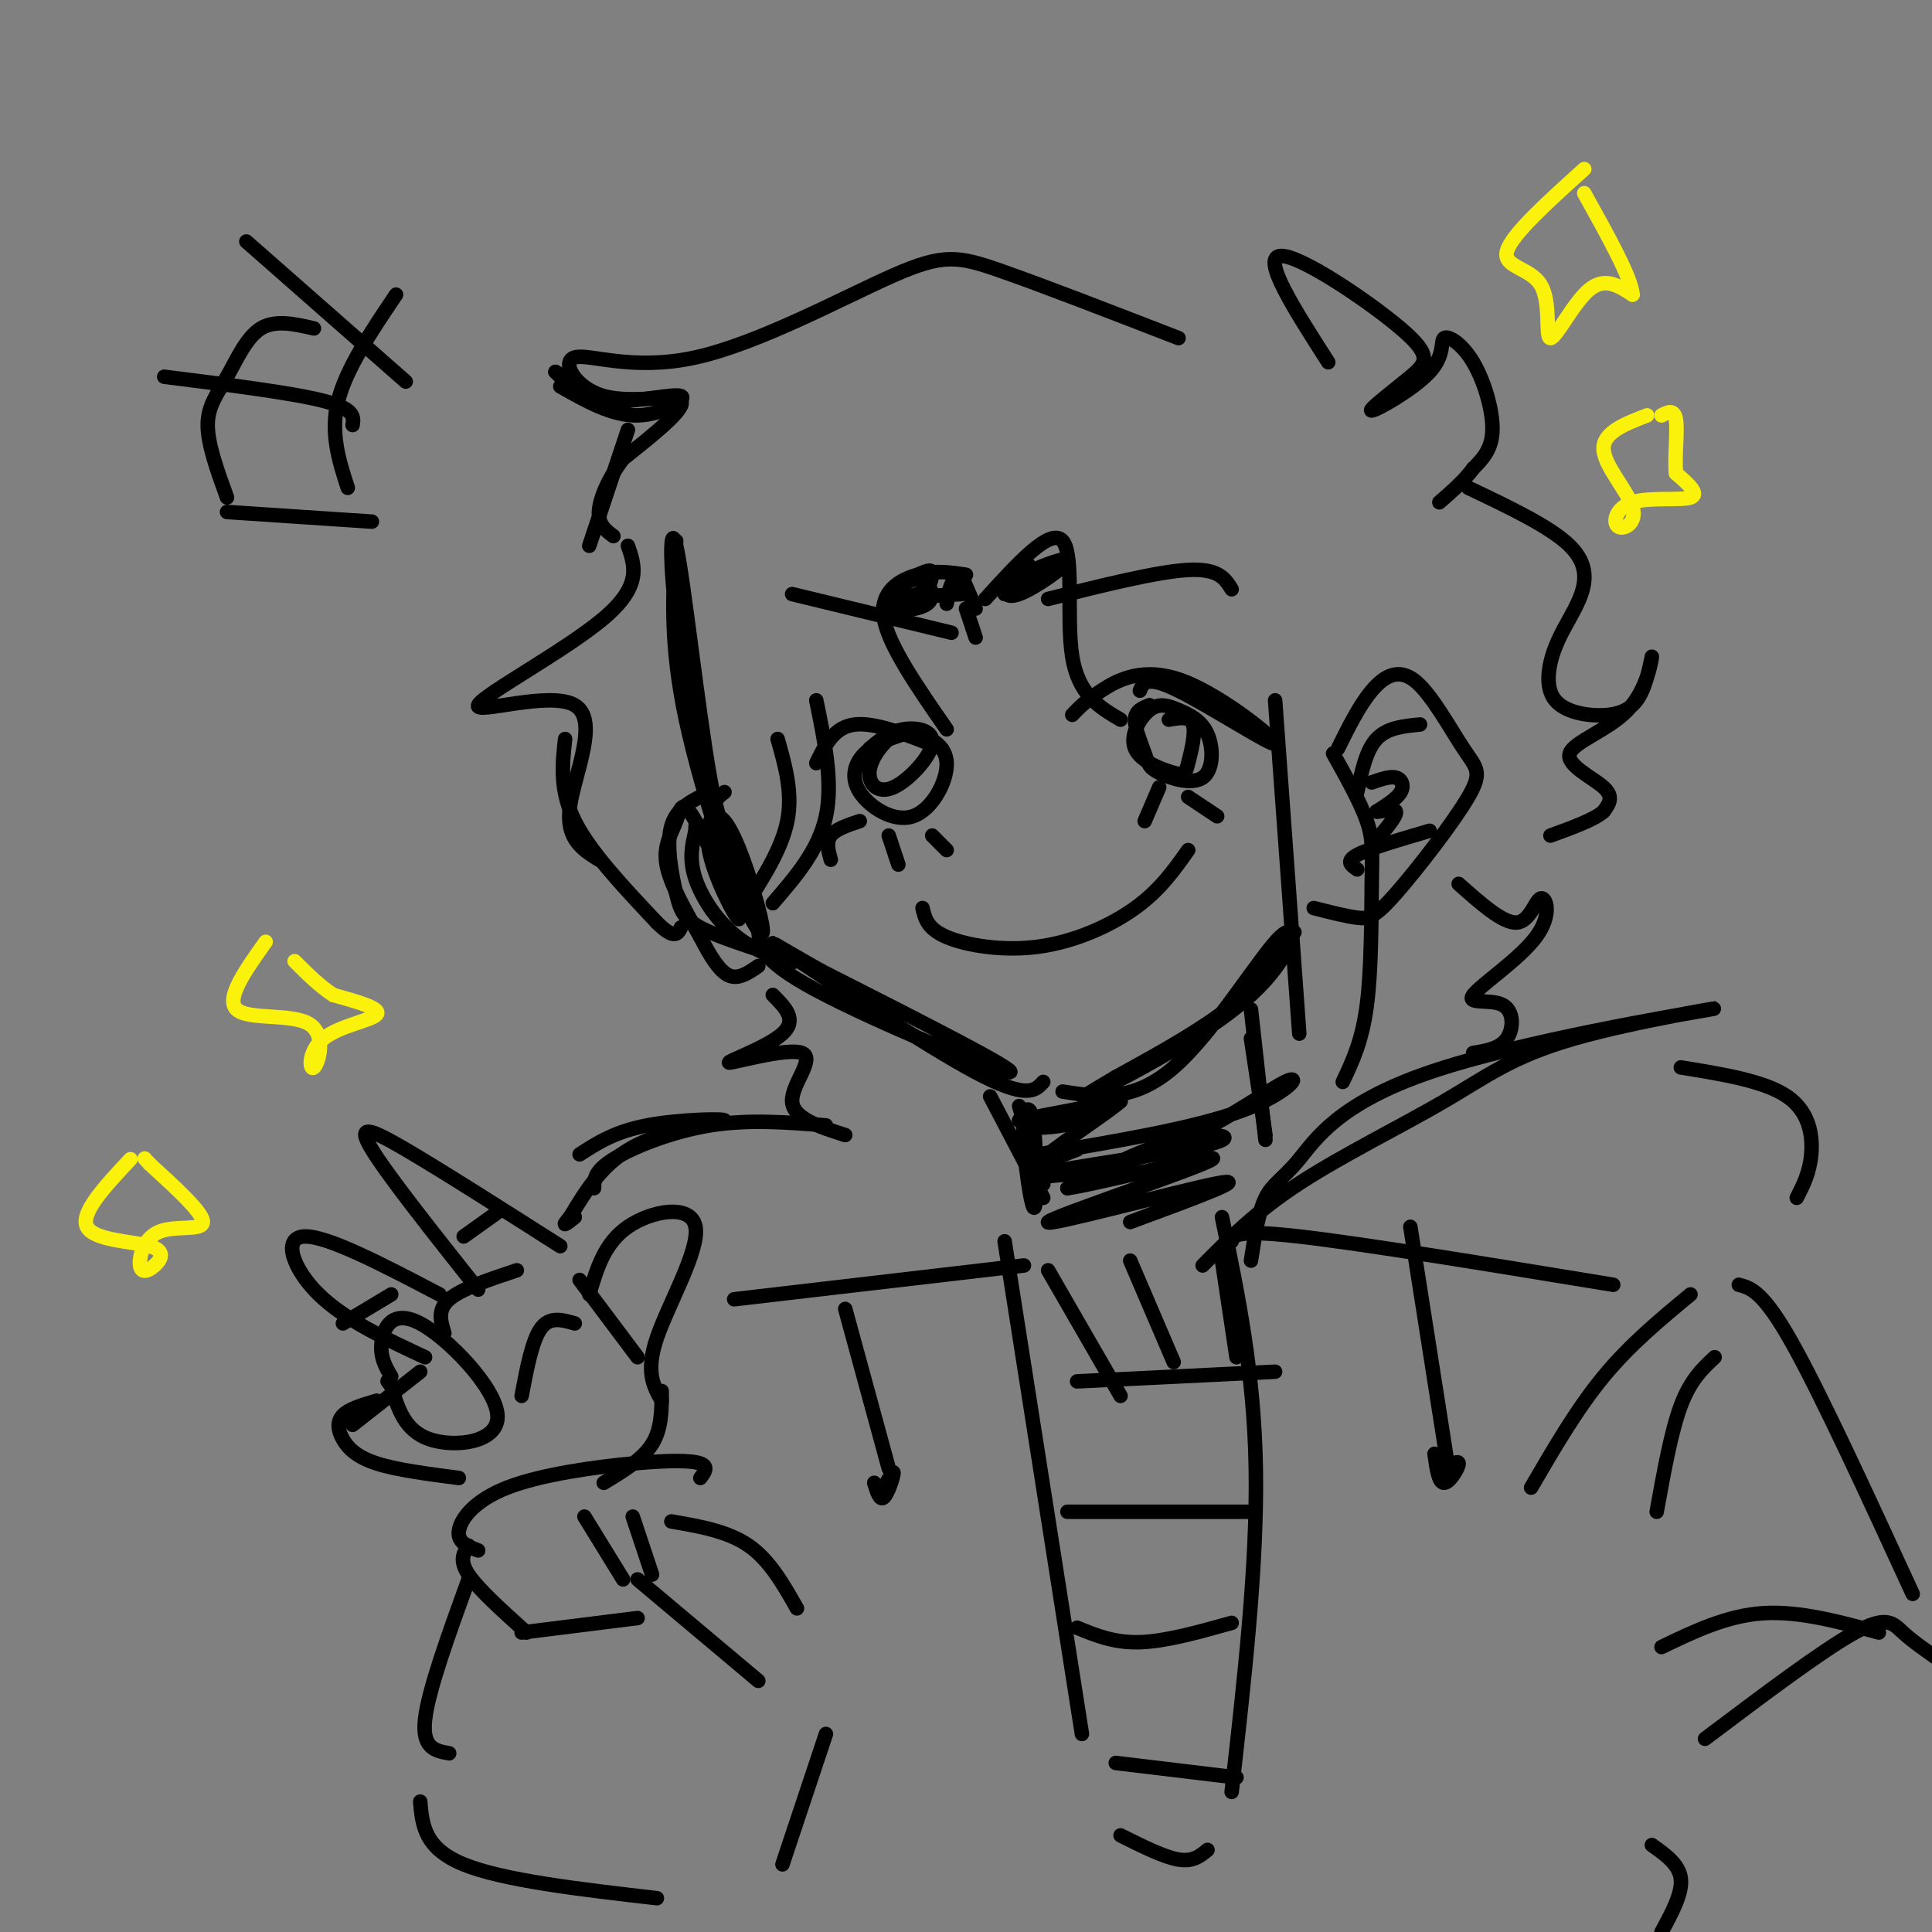 <svg viewBox='0 0 400 400' version='1.1' xmlns='http://www.w3.org/2000/svg' xmlns:xlink='http://www.w3.org/1999/xlink'><rect x="0" y="0" width="400" height="400" fill="#808080" stroke="none"/><g fill='none' stroke='#000000' stroke-width='3' stroke-linecap='round' stroke-linejoin='round'><path d='M140,112c-0.706,10.510 -1.412,21.020 2,37c3.412,15.980 10.942,37.431 11,36c0.058,-1.431 -7.356,-25.744 -11,-45c-3.644,-19.256 -3.520,-33.453 -2,-27c1.520,6.453 4.434,33.558 7,48c2.566,14.442 4.783,16.221 7,18'/><path d='M154,179c1.797,5.279 2.791,9.477 3,13c0.209,3.523 -0.367,6.372 12,13c12.367,6.628 37.676,17.037 40,17c2.324,-0.037 -18.338,-10.518 -39,-21'/><path d='M170,201c-9.488,-5.333 -13.708,-8.167 -6,-3c7.708,5.167 27.345,18.333 38,24c10.655,5.667 12.327,3.833 14,2'/><path d='M220,226c7.309,1.144 14.619,2.287 23,-5c8.381,-7.287 17.834,-23.005 22,-27c4.166,-3.995 3.045,3.732 -6,12c-9.045,8.268 -26.013,17.077 -32,20c-5.987,2.923 -0.994,-0.038 4,-3'/><path d='M231,223c5.111,-2.867 15.889,-8.533 23,-14c7.111,-5.467 10.556,-10.733 14,-16'/><path d='M277,155c2.206,-4.461 4.411,-8.923 7,-12c2.589,-3.077 5.561,-4.771 9,-2c3.439,2.771 7.344,10.005 10,14c2.656,3.995 4.062,4.751 1,10c-3.062,5.249 -10.594,14.990 -15,20c-4.406,5.010 -5.688,5.289 -8,5c-2.312,-0.289 -5.656,-1.144 -9,-2'/><path d='M147,164c-3.436,1.565 -6.873,3.129 -8,7c-1.127,3.871 0.054,10.048 1,14c0.946,3.952 1.657,5.681 7,8c5.343,2.319 15.319,5.230 17,6c1.681,0.770 -4.932,-0.600 -10,-4c-5.068,-3.400 -8.591,-8.828 -10,-13c-1.409,-4.172 -0.705,-7.086 0,-10'/><path d='M144,172c0.000,-1.667 0.000,-0.833 0,0'/><path d='M150,164c-1.675,1.289 -3.351,2.579 -2,8c1.351,5.421 5.727,14.974 8,19c2.273,4.026 2.441,2.524 1,-3c-1.441,-5.524 -4.492,-15.071 -7,-18c-2.508,-2.929 -4.474,0.761 -3,7c1.474,6.239 6.390,15.028 6,13c-0.390,-2.028 -6.084,-14.874 -9,-20c-2.916,-5.126 -3.054,-2.534 -4,0c-0.946,2.534 -2.699,5.010 -2,9c0.699,3.990 3.849,9.495 7,15'/><path d='M145,194c2.156,4.200 4.044,7.200 6,8c1.956,0.800 3.978,-0.600 6,-2'/><path d='M191,188c0.494,2.143 0.988,4.286 5,6c4.012,1.714 11.542,3.000 19,2c7.458,-1.000 14.845,-4.286 20,-8c5.155,-3.714 8.077,-7.857 11,-12'/><path d='M222,148c1.333,-1.405 2.667,-2.810 6,-5c3.333,-2.190 8.667,-5.164 17,-2c8.333,3.164 19.667,12.467 19,13c-0.667,0.533 -13.333,-7.705 -20,-11c-6.667,-3.295 -7.333,-1.648 -8,0'/><path d='M238,146c-1.472,0.571 -2.943,1.143 -3,3c-0.057,1.857 1.301,5.000 2,7c0.699,2.000 0.737,2.859 3,4c2.263,1.141 6.749,2.566 9,1c2.251,-1.566 2.267,-6.121 1,-9c-1.267,-2.879 -3.816,-4.081 -6,-5c-2.184,-0.919 -4.003,-1.553 -6,0c-1.997,1.553 -4.170,5.295 -3,8c1.170,2.705 5.685,4.375 8,5c2.315,0.625 2.431,0.207 3,-2c0.569,-2.207 1.591,-6.202 1,-8c-0.591,-1.798 -2.796,-1.399 -5,-1'/><path d='M169,158c1.833,-3.750 3.667,-7.500 8,-8c4.333,-0.500 11.167,2.250 18,5'/><path d='M187,152c-3.001,1.013 -6.003,2.026 -8,4c-1.997,1.974 -2.990,4.909 -1,8c1.990,3.091 6.964,6.338 11,5c4.036,-1.338 7.133,-7.261 7,-11c-0.133,-3.739 -3.497,-5.295 -6,-6c-2.503,-0.705 -4.145,-0.560 -6,1c-1.855,1.560 -3.922,4.534 -4,7c-0.078,2.466 1.835,4.424 5,3c3.165,-1.424 7.583,-6.230 8,-9c0.417,-2.770 -3.167,-3.506 -6,-3c-2.833,0.506 -4.917,2.253 -7,4'/><path d='M178,170c-2.500,0.833 -5.000,1.667 -6,3c-1.000,1.333 -0.500,3.167 0,5'/><path d='M184,173c0.000,0.000 2.000,6.000 2,6'/><path d='M193,173c0.000,0.000 3.000,3.000 3,3'/><path d='M240,163c0.000,0.000 -3.000,7.000 -3,7'/><path d='M246,165c0.000,0.000 6.000,4.000 6,4'/><path d='M204,124c6.756,-7.444 13.511,-14.889 16,-12c2.489,2.889 0.711,16.111 2,24c1.289,7.889 5.644,10.444 10,13'/><path d='M200,119c-3.156,-0.489 -6.311,-0.978 -10,0c-3.689,0.978 -7.911,3.422 -7,9c0.911,5.578 6.956,14.289 13,23'/><path d='M264,145c0.000,0.000 5.000,69.000 5,69'/><path d='M276,156c2.845,5.095 5.690,10.190 7,14c1.310,3.810 1.083,6.333 1,13c-0.083,6.667 -0.024,17.476 -1,25c-0.976,7.524 -2.988,11.762 -5,16'/><path d='M281,180c-1.250,-0.833 -2.500,-1.667 0,-3c2.500,-1.333 8.750,-3.167 15,-5'/><path d='M294,150c-3.417,0.333 -6.833,0.667 -9,3c-2.167,2.333 -3.083,6.667 -4,11'/><path d='M284,162c1.889,-0.667 3.778,-1.333 5,-1c1.222,0.333 1.778,1.667 1,3c-0.778,1.333 -2.889,2.667 -5,4'/><path d='M285,168c0.333,0.311 3.667,-0.911 4,0c0.333,0.911 -2.333,3.956 -5,7'/><path d='M275,75c-6.907,-10.764 -13.814,-21.527 -10,-22c3.814,-0.473 18.348,9.345 25,15c6.652,5.655 5.422,7.147 2,10c-3.422,2.853 -9.036,7.066 -8,7c1.036,-0.066 8.722,-4.410 12,-8c3.278,-3.590 2.147,-6.426 3,-7c0.853,-0.574 3.691,1.115 6,5c2.309,3.885 4.088,9.967 4,14c-0.088,4.033 -2.044,6.016 -4,8'/><path d='M305,97c-1.833,2.500 -4.417,4.750 -7,7'/><path d='M304,101c8.518,4.048 17.035,8.096 21,12c3.965,3.904 3.376,7.664 2,11c-1.376,3.336 -3.541,6.249 -5,10c-1.459,3.751 -2.214,8.339 0,11c2.214,2.661 7.396,3.395 11,3c3.604,-0.395 5.630,-1.919 7,-5c1.370,-3.081 2.085,-7.718 2,-7c-0.085,0.718 -0.971,6.790 -5,11c-4.029,4.210 -11.200,6.556 -12,9c-0.800,2.444 4.771,4.984 7,7c2.229,2.016 1.114,3.508 0,5'/><path d='M332,168c-1.833,1.667 -6.417,3.333 -11,5'/><path d='M217,124c11.333,-2.833 22.667,-5.667 29,-6c6.333,-0.333 7.667,1.833 9,4'/><path d='M164,123c0.000,0.000 33.000,8.000 33,8'/><path d='M200,126c0.000,0.000 2.000,6.000 2,6'/><path d='M244,70c-14.185,-5.496 -28.370,-10.993 -37,-14c-8.630,-3.007 -11.705,-3.526 -22,1c-10.295,4.526 -27.808,14.097 -41,17c-13.192,2.903 -22.062,-0.861 -25,0c-2.938,0.861 0.055,6.347 6,8c5.945,1.653 14.841,-0.528 16,1c1.159,1.528 -5.421,6.764 -12,12'/><path d='M129,95c-3.111,4.089 -4.889,8.311 -5,11c-0.111,2.689 1.444,3.844 3,5'/><path d='M130,113c1.455,4.152 2.909,8.303 -5,15c-7.909,6.697 -25.182,15.939 -26,18c-0.818,2.061 14.818,-3.061 20,0c5.182,3.061 -0.091,14.303 -1,21c-0.909,6.697 2.545,8.848 6,11'/><path d='M205,227c0.000,0.000 11.000,21.000 11,21'/><path d='M211,229c2.622,8.770 5.244,17.541 5,16c-0.244,-1.541 -3.354,-13.392 -4,-12c-0.646,1.392 1.172,16.029 2,17c0.828,0.971 0.665,-11.722 0,-17c-0.665,-5.278 -1.833,-3.139 -3,-1'/><path d='M211,232c5.440,-1.271 20.541,-3.949 21,-4c0.459,-0.051 -13.722,2.525 -18,4c-4.278,1.475 1.349,1.850 6,1c4.651,-0.850 8.325,-2.925 12,-5'/><path d='M232,228c-1.733,1.711 -12.067,8.489 -15,11c-2.933,2.511 1.533,0.756 6,-1'/><path d='M259,209c0.000,0.000 3.000,27.000 3,27'/><path d='M259,215c0.000,0.000 3.000,20.000 3,20'/><path d='M215,239c16.136,-2.713 32.272,-5.426 42,-9c9.728,-3.574 13.048,-8.009 9,-6c-4.048,2.009 -15.463,10.461 -28,15c-12.537,4.539 -26.195,5.165 -22,4c4.195,-1.165 26.245,-4.121 34,-6c7.755,-1.879 1.216,-2.680 -6,-1c-7.216,1.680 -15.108,5.840 -23,10'/><path d='M221,246c5.912,-0.753 32.193,-7.635 30,-6c-2.193,1.635 -32.860,11.786 -34,13c-1.140,1.214 27.246,-6.510 35,-8c7.754,-1.490 -5.123,3.255 -18,8'/><path d='M259,261c0.774,-5.021 1.547,-10.043 3,-13c1.453,-2.957 3.584,-3.850 7,-8c3.416,-4.150 8.116,-11.556 27,-18c18.884,-6.444 51.952,-11.926 58,-13c6.048,-1.074 -14.925,2.258 -28,6c-13.075,3.742 -18.251,7.892 -27,13c-8.749,5.108 -21.071,11.174 -30,17c-8.929,5.826 -14.464,11.413 -20,17'/><path d='M255,257c0.417,-1.250 0.833,-2.500 14,-1c13.167,1.500 39.083,5.750 65,10'/><path d='M348,221c8.667,1.400 17.333,2.800 22,6c4.667,3.200 5.333,8.200 5,12c-0.333,3.800 -1.667,6.400 -3,9'/><path d='M171,233c-8.000,-0.644 -16.000,-1.289 -24,0c-8.000,1.289 -16.000,4.511 -20,7c-4.000,2.489 -4.000,4.244 -4,6'/><path d='M116,258c-12.244,-7.800 -24.489,-15.600 -32,-20c-7.511,-4.400 -10.289,-5.400 -7,0c3.289,5.400 12.644,17.200 22,29'/><path d='M137,290c-1.696,-2.976 -3.393,-5.952 -1,-13c2.393,-7.048 8.875,-18.167 8,-23c-0.875,-4.833 -9.107,-3.381 -14,0c-4.893,3.381 -6.446,8.690 -8,14'/><path d='M119,274c-2.583,-0.750 -5.167,-1.500 -7,1c-1.833,2.500 -2.917,8.250 -4,14'/><path d='M91,268c-11.667,-6.111 -23.333,-12.222 -28,-12c-4.667,0.222 -2.333,6.778 3,12c5.333,5.222 13.667,9.111 22,13'/><path d='M92,276c-0.750,-2.417 -1.500,-4.833 1,-7c2.500,-2.167 8.250,-4.083 14,-6'/><path d='M81,285c-1.167,-1.987 -2.335,-3.974 -2,-7c0.335,-3.026 2.172,-7.089 8,-4c5.828,3.089 15.646,13.332 16,19c0.354,5.668 -8.756,6.762 -14,5c-5.244,-1.762 -6.622,-6.381 -8,-11'/><path d='M81,287c-1.333,-1.833 -0.667,-0.917 0,0'/><path d='M78,290c-2.851,0.833 -5.702,1.667 -7,3c-1.298,1.333 -1.042,3.167 0,5c1.042,1.833 2.869,3.667 7,5c4.131,1.333 10.565,2.167 17,3'/><path d='M137,288c0.000,3.917 0.000,7.833 -2,11c-2.000,3.167 -6.000,5.583 -10,8'/><path d='M99,321c-2.147,-0.818 -4.293,-1.636 -4,-4c0.293,-2.364 3.027,-6.273 10,-9c6.973,-2.727 18.185,-4.273 26,-5c7.815,-0.727 12.233,-0.636 14,0c1.767,0.636 0.884,1.818 0,3'/><path d='M97,320c-1.000,1.500 -2.000,3.000 0,6c2.000,3.000 7.000,7.500 12,12'/><path d='M121,314c0.000,0.000 8.000,13.000 8,13'/><path d='M131,314c0.000,0.000 4.000,12.000 4,12'/><path d='M108,338c0.000,0.000 24.000,-3.000 24,-3'/><path d='M120,265c0.000,0.000 12.000,16.000 12,16'/><path d='M96,256c0.000,0.000 7.000,-5.000 7,-5'/><path d='M71,274c0.000,0.000 10.000,-6.000 10,-6'/><path d='M73,295c0.000,0.000 14.000,-11.000 14,-11'/><path d='M97,327c-4.167,11.500 -8.333,23.000 -9,29c-0.667,6.000 2.167,6.500 5,7'/><path d='M132,327c0.000,0.000 25.000,21.000 25,21'/><path d='M139,315c5.833,1.000 11.667,2.000 16,5c4.333,3.000 7.167,8.000 10,13'/><path d='M350,268c-6.250,5.167 -12.500,10.333 -18,17c-5.500,6.667 -10.250,14.833 -15,23'/><path d='M355,281c-2.500,2.333 -5.000,4.667 -7,10c-2.000,5.333 -3.500,13.667 -5,22'/><path d='M360,266c2.500,0.667 5.000,1.333 11,12c6.000,10.667 15.500,31.333 25,52'/><path d='M253,252c3.333,16.083 6.667,32.167 7,52c0.333,19.833 -2.333,43.417 -5,67'/><path d='M152,269c0.000,0.000 60.000,-7.000 60,-7'/><path d='M208,257c0.000,0.000 16.000,102.000 16,102'/><path d='M223,286c0.000,0.000 41.000,-2.000 41,-2'/><path d='M217,263c0.000,0.000 15.000,26.000 15,26'/><path d='M234,261c0.000,0.000 9.000,21.000 9,21'/><path d='M253,261c0.000,0.000 3.000,20.000 3,20'/><path d='M221,313c0.000,0.000 38.000,0.000 38,0'/><path d='M223,337c3.833,1.583 7.667,3.167 13,3c5.333,-0.167 12.167,-2.083 19,-4'/><path d='M231,365c0.000,0.000 25.000,3.000 25,3'/><path d='M232,380c4.500,2.250 9.000,4.500 12,5c3.000,0.500 4.500,-0.750 6,-2'/><path d='M51,50c0.000,0.000 33.000,29.000 33,29'/><path d='M34,78c13.250,1.667 26.500,3.333 33,5c6.500,1.667 6.250,3.333 6,5'/><path d='M47,106c0.000,0.000 30.000,2.000 30,2'/><path d='M82,61c-5.167,7.667 -10.333,15.333 -12,22c-1.667,6.667 0.167,12.333 2,18'/><path d='M65,68c-4.000,-0.923 -8.000,-1.845 -11,0c-3.000,1.845 -5.000,6.458 -7,10c-2.000,3.542 -4.000,6.012 -4,10c0.000,3.988 2.000,9.494 4,15'/></g>
<g fill='none' stroke='#FBF20B' stroke-width='3' stroke-linecap='round' stroke-linejoin='round'><path d='M328,35c-7.544,6.807 -15.088,13.614 -16,17c-0.912,3.386 4.807,3.351 7,7c2.193,3.649 0.860,10.982 2,11c1.140,0.018 4.754,-7.281 8,-10c3.246,-2.719 6.123,-0.860 9,1'/><path d='M338,61c-0.167,-3.333 -5.083,-12.167 -10,-21'/><path d='M341,86c-4.572,1.762 -9.144,3.523 -9,7c0.144,3.477 5.003,8.669 6,12c0.997,3.331 -1.867,4.800 -3,4c-1.133,-0.800 -0.536,-3.869 3,-5c3.536,-1.131 10.010,-0.323 12,-1c1.990,-0.677 -0.505,-2.838 -3,-5'/><path d='M347,98c-0.333,-3.178 0.333,-8.622 0,-11c-0.333,-2.378 -1.667,-1.689 -3,-1'/><path d='M55,195c-4.193,5.890 -8.386,11.780 -6,14c2.386,2.220 11.352,0.769 15,3c3.648,2.231 1.978,8.144 1,9c-0.978,0.856 -1.263,-3.347 2,-6c3.263,-2.653 10.075,-3.758 11,-5c0.925,-1.242 -4.038,-2.621 -9,-4'/><path d='M69,206c-2.833,-1.833 -5.417,-4.417 -8,-7'/><path d='M27,240c-5.219,5.570 -10.438,11.140 -9,14c1.438,2.860 9.533,3.010 13,4c3.467,0.990 2.305,2.821 1,4c-1.305,1.179 -2.752,1.708 -3,0c-0.248,-1.708 0.702,-5.652 4,-7c3.298,-1.348 8.942,-0.099 9,-2c0.058,-1.901 -5.471,-6.950 -11,-12'/><path d='M31,241c-1.833,-2.000 -0.917,-1.000 0,0'/></g>
<g fill='none' stroke='#000000' stroke-width='3' stroke-linecap='round' stroke-linejoin='round'><path d='M190,123c-3.989,1.200 -7.978,2.399 -7,3c0.978,0.601 6.922,0.602 9,-1c2.078,-1.602 0.290,-4.808 -2,-5c-2.290,-0.192 -5.084,2.629 -5,4c0.084,1.371 3.045,1.293 5,0c1.955,-1.293 2.906,-3.800 3,-5c0.094,-1.200 -0.667,-1.092 -3,0c-2.333,1.092 -6.238,3.169 -5,4c1.238,0.831 7.619,0.415 14,0'/><path d='M199,123c2.044,-0.889 0.156,-3.111 -1,-3c-1.156,0.111 -1.578,2.556 -2,5'/><path d='M199,119c0.000,0.000 3.000,7.000 3,7'/><path d='M208,123c2.524,-2.721 5.049,-5.443 5,-6c-0.049,-0.557 -2.671,1.050 -4,3c-1.329,1.950 -1.367,4.244 2,3c3.367,-1.244 10.137,-6.027 10,-7c-0.137,-0.973 -7.182,1.865 -9,3c-1.818,1.135 1.591,0.568 5,0'/><path d='M169,145c1.750,8.500 3.500,17.000 2,24c-1.500,7.000 -6.250,12.500 -11,18'/><path d='M161,153c1.583,5.583 3.167,11.167 2,17c-1.167,5.833 -5.083,11.917 -9,18'/><path d='M160,206c2.579,2.573 5.158,5.145 2,8c-3.158,2.855 -12.053,5.992 -11,6c1.053,0.008 12.053,-3.113 15,-2c2.947,1.113 -2.158,6.461 -2,10c0.158,3.539 5.579,5.270 11,7'/><path d='M302,183c4.593,4.093 9.185,8.187 12,8c2.815,-0.187 3.852,-4.653 5,-5c1.148,-0.347 2.407,3.426 -1,8c-3.407,4.574 -11.480,9.948 -13,12c-1.520,2.052 3.514,0.783 6,2c2.486,1.217 2.425,4.919 1,7c-1.425,2.081 -4.212,2.540 -7,3'/><path d='M175,271c0.000,0.000 9.000,33.000 9,33'/><path d='M181,307c0.578,1.889 1.156,3.778 2,3c0.844,-0.778 1.956,-4.222 2,-5c0.044,-0.778 -0.978,1.111 -2,3'/><path d='M292,254c0.000,0.000 8.000,51.000 8,51'/><path d='M297,301c0.422,3.022 0.844,6.044 2,6c1.156,-0.044 3.044,-3.156 3,-4c-0.044,-0.844 -2.022,0.578 -4,2'/><path d='M353,360c12.156,-9.156 24.311,-18.311 31,-22c6.689,-3.689 7.911,-1.911 10,0c2.089,1.911 5.044,3.956 8,6'/><path d='M344,341c6.750,-3.250 13.500,-6.500 21,-7c7.500,-0.500 15.750,1.750 24,4'/><path d='M342,382c2.833,2.000 5.667,4.000 6,7c0.333,3.000 -1.833,7.000 -4,11'/><path d='M87,373c0.417,4.833 0.833,9.667 9,13c8.167,3.333 24.083,5.167 40,7'/><path d='M171,359c0.000,0.000 -9.000,27.000 -9,27'/><path d='M116,80c5.363,3.054 10.726,6.107 16,6c5.274,-0.107 10.458,-3.375 9,-4c-1.458,-0.625 -9.560,1.393 -15,1c-5.440,-0.393 -8.220,-3.196 -11,-6'/><path d='M115,77c0.000,0.000 5.500,3.000 11,6'/><path d='M130,89c0.000,0.000 -8.000,24.000 -8,24'/><path d='M117,153c-0.583,5.333 -1.167,10.667 2,17c3.167,6.333 10.083,13.667 17,21'/><path d='M136,191c3.667,3.667 4.333,2.333 5,1'/><path d='M120,239c3.655,-2.363 7.310,-4.726 14,-6c6.690,-1.274 16.417,-1.458 16,-1c-0.417,0.458 -10.976,1.560 -18,5c-7.024,3.440 -10.512,9.220 -14,15'/><path d='M118,252c-2.167,2.500 -0.583,1.250 1,0'/></g>
</svg>
